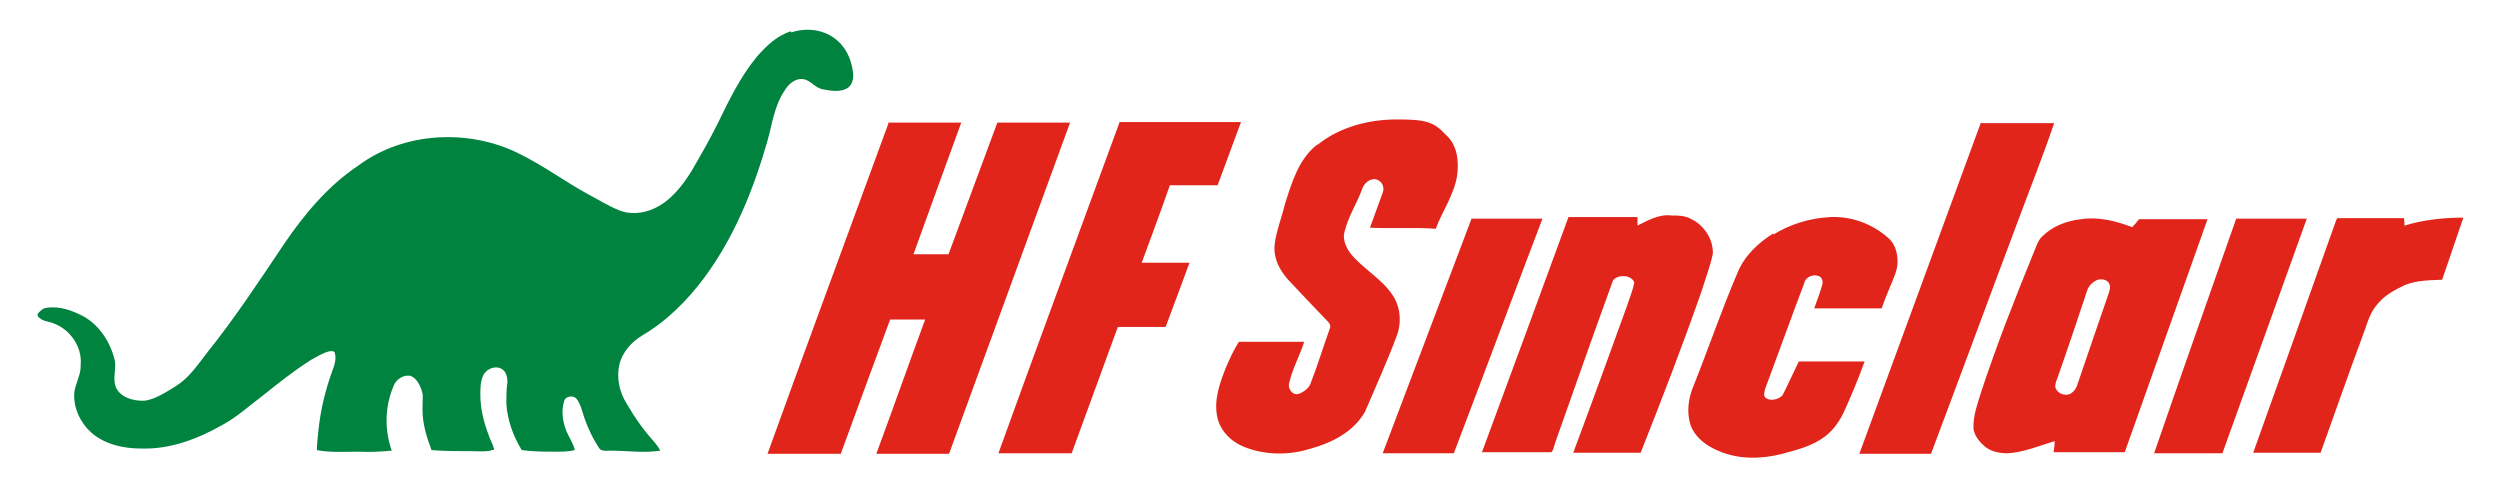 <?xml version="1.0" encoding="UTF-8"?>
<svg xmlns="http://www.w3.org/2000/svg" version="1.1" viewBox="0 0 471 91">
  <defs>
    <style>
      .cls-1 {
        fill: #00833e;
      }

      .cls-1, .cls-2 {
        fill-rule: evenodd;
      }

      .cls-2 {
        fill: #e1251b;
      }
    </style>
  </defs>
  <!-- Generator: Adobe Illustrator 28.7.1, SVG Export Plug-In . SVG Version: 1.2.0 Build 142)  -->
  <g>
    <g id="Layer_1">
      <g id="_Слой_1">
        <path class="cls-1" d="M149.1,6.1c2.7-.9,5.8-.6,8.1,1.1,2.1,1.5,3.2,3.9,3.5,6.4.2,1.1-.1,2.5-1.2,3.1-1.4.7-3.1.4-4.6.1-1.4-.3-2.2-1.7-3.6-1.9-1.5-.2-2.8,1-3.5,2.2-1.9,2.8-2.3,6.2-3.2,9.4-2.6,9.1-6.2,18.1-11.9,25.8-3.2,4.3-7.1,8.2-11.7,10.9-2,1.2-3.7,3.1-4.3,5.4-.6,2.6,0,5.3,1.4,7.5,1.5,2.6,3.2,5,5.2,7.2.4.5.8,1,1.1,1.6-3.1.5-6.3,0-9.5,0-.7,0-1.7.2-2.1-.6-1.3-2-2.3-4.2-3-6.5-.3-1-.6-2-1.3-2.8-.6-.5-1.9-.4-2.2.5-.6,1.9-.3,3.9.4,5.7.5,1.2,1.3,2.3,1.6,3.6-1.2.3-2.4.3-3.6.3-2.1,0-4.2,0-6.4-.3-1.6-2.6-2.7-5.6-2.9-8.7,0-1.4,0-2.8.2-4.1,0-.9-.2-2-1.1-2.5-1.2-.7-2.8,0-3.4,1.1-.6,1.2-.6,2.5-.6,3.8,0,2.5.6,5,1.5,7.4.3,1,.9,1.9,1.1,2.9-1.4.5-2.9.3-4.3.3-2.5,0-5,0-7.5-.2-.9-2.4-1.7-4.9-1.7-7.6s.2-2.6-.2-3.8c-.4-1.1-1-2.2-2.1-2.6-1.3-.2-2.6.6-3.1,1.8-1.7,3.9-1.8,8.3-.4,12.3-2.1.2-4.1.3-6.2.2-2.6,0-5.3.2-7.9-.3,0-1.3.2-2.5.3-3.8.4-3.8,1.3-7.5,2.6-11.1.4-1,.8-2.2.5-3.3,0-.5-.7-.5-1.1-.4-1.2.3-2.3,1-3.4,1.6-3.3,2.1-6.3,4.5-9.3,6.9-2.4,1.8-4.7,3.9-7.3,5.3-4.7,2.7-10,4.7-15.5,4.5-3.3,0-6.8-.8-9.3-3-2.1-1.9-3.4-4.7-3.2-7.5.2-1.8,1.3-3.4,1.2-5.3.3-3.3-1.9-6.5-4.9-7.7-1.1-.5-2.5-.4-3.2-1.5v-.4c.5-.5.9-1,1.6-1.1,2.5-.4,5,.5,7.2,1.7,2.9,1.7,4.9,4.8,5.7,8.1.4,1.7-.5,3.6.3,5.3.9,1.8,3.1,2.4,5,2.4s4.4-1.6,6.3-2.8c2.4-1.5,4-3.9,5.7-6.1,5.3-6.6,9.9-13.6,14.6-20.6,3.8-5.6,8.3-11,14-14.8,8.6-6.4,20.9-7,30.4-2.2,4.5,2.2,8.5,5.2,12.9,7.6,1.9,1,3.8,2.2,5.8,3,2.1.9,4.6.6,6.6-.3,3.1-1.4,5.3-4.2,7.1-7.1,1.7-2.9,3.4-5.9,4.9-8.9,2.1-4.3,4.2-8.7,7.3-12.5,1.8-2.1,3.9-4.1,6.5-4.9h0Z"/>
        <path class="cls-2" d="M248.2,27.3c4.2-3.4,9.7-4.8,15-4.8s6.9.4,9.2,2.9c2.2,1.9,2.5,5.1,2.1,7.8-.6,3.6-2.8,6.6-4,9.9-4.1-.3-8.2,0-12.4-.2.8-2.2,1.6-4.4,2.4-6.6.4-1-.1-2.2-1.2-2.5-1.2-.3-2.4.8-2.7,1.9-1,2.7-2.6,5.1-3.3,8-.4,1.4.3,2.9,1.1,4,2.3,2.9,5.8,4.7,7.9,7.8,1.6,2.3,1.8,5.4.8,7.9-1.8,4.8-3.9,9.4-5.9,14.1-2.1,3.8-6.2,5.9-10.2,7-4.1,1.3-8.6,1.3-12.6-.3-2.5-1-4.6-3.1-5.1-5.8-.6-3.1.5-6.2,1.6-9,.7-1.7,1.5-3.4,2.5-5,4.1,0,8.2,0,12.3,0-.8,2.6-2.2,5-2.8,7.7-.4,1,.6,2.5,1.8,2.1,1-.4,2-1.1,2.3-2.2,1.3-3.3,2.3-6.7,3.5-10,.3-.6,0-1.1-.4-1.5-2.5-2.6-5-5.2-7.5-7.9-1.4-1.6-2.5-3.6-2.5-5.8s1.3-5.6,2-8.4c1.3-4.1,2.6-8.5,6.1-11.2h0ZM167.3,23.1h13.8c-3,8.2-6,16.5-9,24.8h6.6c3.1-8.3,6.1-16.5,9.2-24.8h13.7c-7.6,20.8-15.2,41.6-22.8,62.4h-13.7c3.1-8.4,6.1-16.9,9.2-25.3h-6.6c-3.1,8.4-6.2,16.8-9.3,25.3h-13.8c7.5-20.8,15.2-41.5,22.8-62.3h0ZM210.9,23.1c-7.6,20.8-15.3,41.5-22.8,62.3h13.8c2.9-7.9,5.8-15.9,8.7-23.8h9c1.5-4,3-8,4.5-12.1h-9c1.8-4.9,3.6-9.7,5.3-14.6h9c1.5-4,2.9-7.9,4.4-11.9h-22.9ZM373.2,23.2h13.8c-2.1,6.2-4.5,12.2-6.8,18.4-5.5,14.6-10.9,29.3-16.4,43.9h-13.5c7.6-20.8,15.3-41.6,22.9-62.4h0ZM334.2,43.9c-2.9,1.8-5.6,4.3-6.9,7.6-3,7-5.4,14.1-8.2,21.1-1,2.3-1.4,5-.6,7.5.9,2.4,3.1,4,5.4,4.9,3.7,1.6,8,1.5,11.9.5,2.9-.8,5.8-1.5,8.2-3.4,1.5-1.2,2.6-2.8,3.4-4.5,1.4-3.1,2.7-6.2,3.9-9.5h-12.4c-.8,1.6-1.5,3.2-2.3,4.8s-.7,1.7-1.5,2.1-2,.5-2.6-.2c-.3-.5,0-1,0-1.4,2.5-6.7,4.9-13.4,7.4-20,.2-1.2,1.7-1.8,2.7-1.4.7.2.9,1,.7,1.7-.4,1.5-1,2.9-1.5,4.4h12.7c.5-1.4,1-2.7,1.6-4.1.6-1.5,1.4-3,1.4-4.7s-.5-3.5-1.9-4.6c-3-2.6-6.9-4-10.8-3.8-3.8.2-7.5,1.3-10.7,3.3h0v-.3ZM308.5,42.5c2-1,4.1-2.2,6.4-1.9,1.3,0,2.6,0,3.8.7,2.4,1.2,4.1,3.8,4,6.5-.5,2.4-1.4,4.7-2.1,7-3.6,10.3-7.5,20.4-11.5,30.5h-12.7c3.4-9.1,6.7-18.2,10-27.3.5-1.6,1.2-3.1,1.5-4.8-.6-1.5-3.1-1.5-4-.4-3.7,10.2-7.3,20.4-10.9,30.6-.2.6-.3,1.3-.7,1.8h-13.1c5.5-14.8,10.9-29.6,16.3-44.3h13v1.4h0v.2ZM277.2,41.3c-5.6,14.7-11.1,29.4-16.7,44.1,4.5,0,9,0,13.4,0,5.6-14.7,11.1-29.5,16.7-44.2h-13.4ZM384.8,44.5c-.9.8-1.2,2.1-1.7,3.2-3.5,8.6-6.9,17.2-9.8,26-.7,2.3-1.6,4.6-1.5,7.1.2,1.3,1.1,2.4,2,3.2,1.2,1.1,2.9,1.4,4.5,1.4,3-.2,5.9-1.4,8.8-2.3,0,.7-.1,1.4-.2,2.1,4.5,0,8.9,0,13.4,0,5.2-14.6,10.4-29.3,15.6-43.9h-12.9c-.4.5-.8,1-1.3,1.5-3.1-1.2-6.4-2-9.7-1.5-2.6.3-5.3,1.3-7.2,3.2h0ZM395.3,52.7c.7-.2,1.6,0,2,.6.4.6.2,1.3,0,1.9-2,5.7-3.9,11.4-5.9,17.2-.2.7-.6,1.3-1.2,1.7-1.1.7-2.8,0-3-1.3,0-.6.3-1.2.5-1.8,1.9-5.4,3.7-10.8,5.5-16.2.3-1,1.1-1.7,2-2.1h.1ZM405.8,85.5c5.1-14.8,10.3-29.5,15.5-44.3h13.3c-5.3,14.7-10.6,29.5-15.9,44.2h-12.9ZM440.2,41.3c-5.2,14.7-10.5,29.4-15.7,44h12.7c2.7-7.5,5.3-15,8.1-22.5.7-1.9,1.2-4,2.7-5.6,1.3-1.6,3.2-2.6,5.1-3.5,2.2-.9,4.6-.9,7-1,1.3-3.9,2.7-7.8,4-11.7-3.7,0-7.5.4-11.1,1.5,0-.5,0-.9-.1-1.4h-12.6v.2Z"/>
      </g>
    </g>
  </g>
</svg>